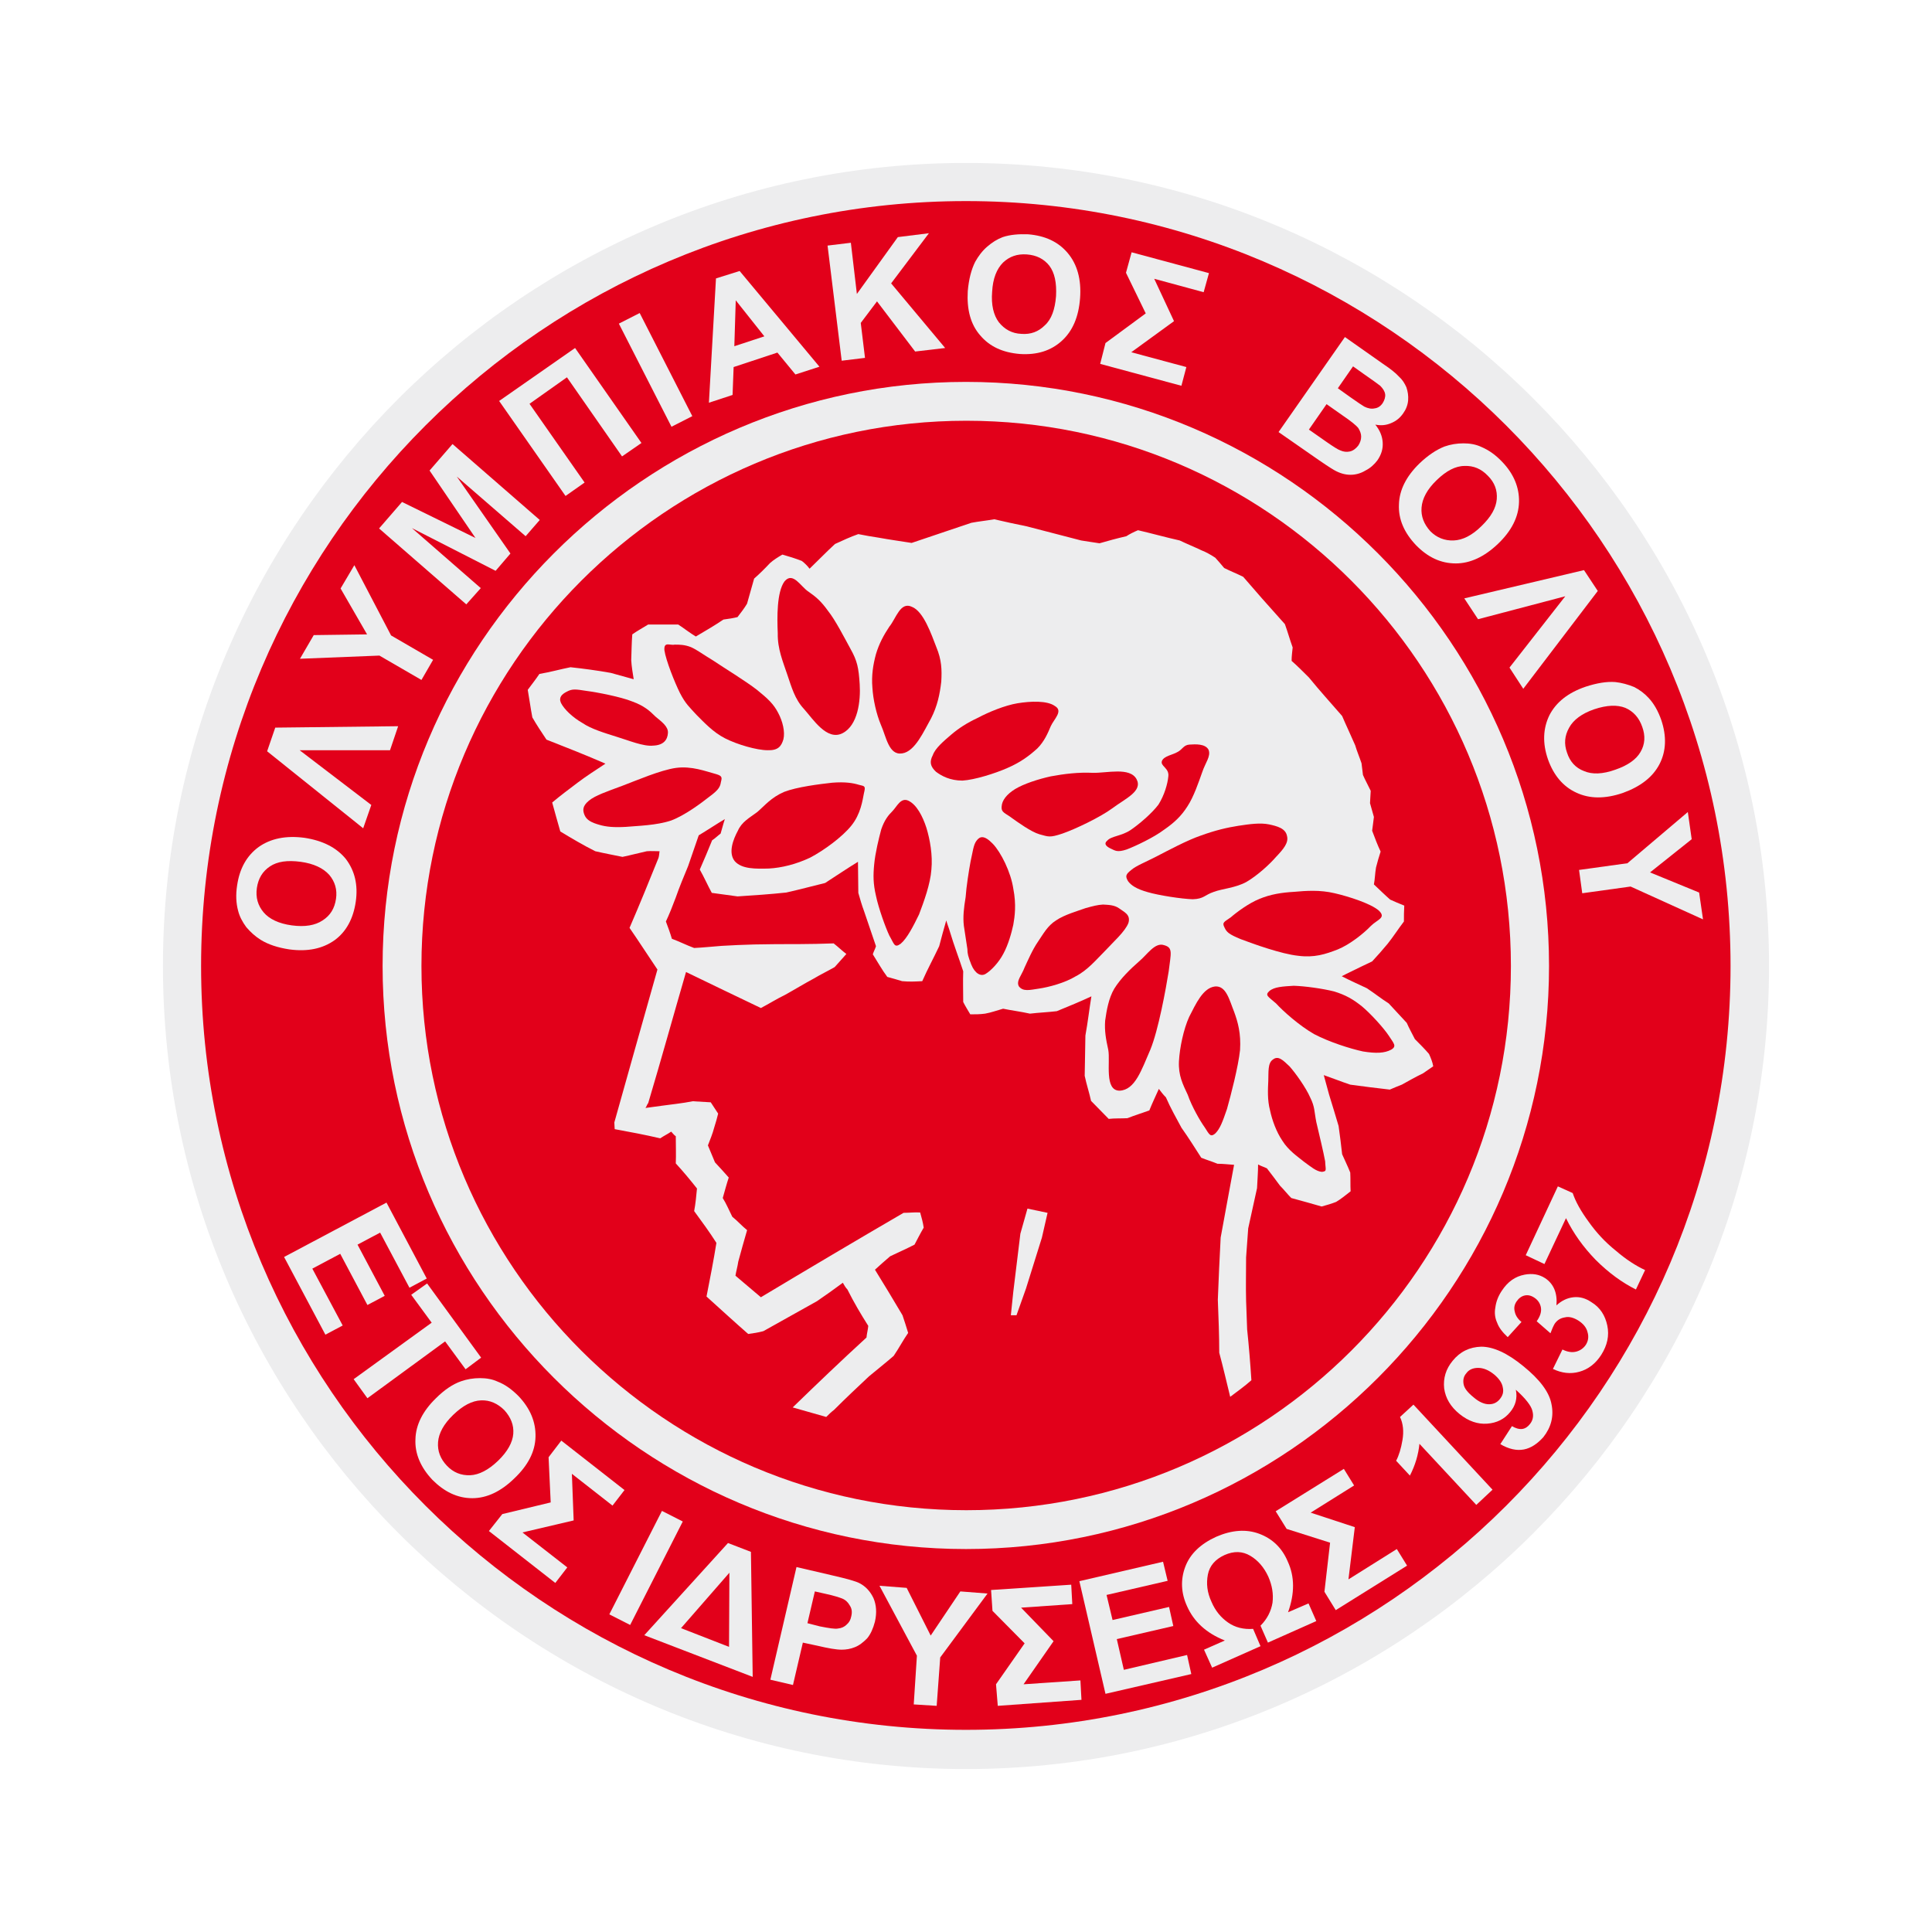 <?xml version="1.0" encoding="utf-8"?>
<!-- Generator: Adobe Illustrator 12.0.0, SVG Export Plug-In . SVG Version: 6.00 Build 51448)  -->
<!DOCTYPE svg PUBLIC "-//W3C//DTD SVG 1.1//EN" "http://www.w3.org/Graphics/SVG/1.1/DTD/svg11.dtd">
<svg  version="1.1" id="Calque_1" xmlns:x="http://ns.adobe.com/Extensibility/1.0/" xmlns:i="http://ns.adobe.com/AdobeIllustrator/10.0/" xmlns:graph="http://ns.adobe.com/Graphs/1.0/"
	 xmlns="http://www.w3.org/2000/svg" xmlns:xlink="http://www.w3.org/1999/xlink" xmlns:a="http://ns.adobe.com/AdobeSVGViewerExtensions/3.0/"
	 width="192.756" height="192.755" viewBox="0 0 192.756 192.755"
	 style="overflow:visible;enable-background:new 0 0 192.756 192.755;" xml:space="preserve">
<g>
	<polygon style="fill-rule:evenodd;clip-rule:evenodd;fill:#FFFFFF;" points="0,0 192.756,0 192.756,192.755 0,192.755 0,0 	"/>
	<path style="fill-rule:evenodd;clip-rule:evenodd;fill:#EDEDEE;" d="M96.377,16.257c44.078,0,80.12,35.938,80.12,80.121
		c0,44.111-36.042,80.12-80.12,80.12c-44.112,0-80.12-36.009-80.12-80.12C16.257,52.195,52.266,16.257,96.377,16.257L96.377,16.257z
		"/>
	<path style="fill-rule:evenodd;clip-rule:evenodd;fill:#E2001A;" d="M96.377,20.062c41.999,0,76.28,34.247,76.28,76.315
		c0,41.998-34.281,76.209-76.28,76.209c-42.033,0-76.314-34.211-76.314-76.209C20.063,54.31,54.344,20.062,96.377,20.062
		L96.377,20.062z"/>
	<path style="fill-rule:evenodd;clip-rule:evenodd;fill:#EDEDEE;" d="M96.377,38.102c32.062,0,58.17,26.213,58.17,58.276
		c0,31.992-26.108,58.17-58.17,58.17c-32.062,0-58.205-26.178-58.205-58.17C38.172,64.315,64.315,38.102,96.377,38.102
		L96.377,38.102z"/>
	<path style="fill-rule:evenodd;clip-rule:evenodd;fill:#E2001A;" d="M96.413,41.978c29.983,0,54.33,24.417,54.33,54.4
		c0,29.947-24.347,54.295-54.33,54.295c-29.949,0-54.365-24.348-54.365-54.295C42.048,66.395,66.464,41.978,96.413,41.978
		L96.413,41.978z"/>
	<path style="fill-rule:evenodd;clip-rule:evenodd;fill:#EDEDEE;" d="M57.621,78.092c0.881-0.669,1.833-1.269,2.784-1.903
		c-1.938-0.846-3.911-1.621-5.884-2.396c-0.494-0.74-0.987-1.48-1.41-2.22c-0.176-0.916-0.282-1.762-0.458-2.749
		c0.388-0.528,0.811-1.057,1.163-1.586c1.058-0.175,2.044-0.458,3.102-0.669c1.303,0.141,2.643,0.317,4.016,0.564
		c0.775,0.211,1.55,0.423,2.29,0.634c-0.105-0.669-0.211-1.269-0.246-1.903c0.035-0.846,0.035-1.691,0.105-2.572
		c0.494-0.352,1.022-0.634,1.586-0.986c1.021,0,2.008,0,2.994,0c0.6,0.388,1.164,0.846,1.762,1.198
		c0.952-0.564,1.868-1.092,2.749-1.691c0.528-0.07,0.987-0.141,1.409-0.247c0.353-0.458,0.705-0.916,0.951-1.339
		c0.248-0.846,0.458-1.656,0.706-2.501c0.563-0.493,1.092-1.022,1.585-1.55c0.353-0.317,0.811-0.599,1.233-0.846
		c0.634,0.176,1.304,0.387,1.938,0.634c0.282,0.211,0.564,0.493,0.775,0.775c0.845-0.81,1.656-1.656,2.537-2.466
		c0.775-0.353,1.515-0.704,2.325-0.986c0.67,0.141,1.34,0.247,2.008,0.352c1.163,0.212,2.22,0.353,3.312,0.529
		c1.973-0.67,3.981-1.339,5.955-2.008c0.74-0.141,1.479-0.211,2.29-0.352c1.057,0.246,2.185,0.493,3.242,0.705
		c1.797,0.458,3.629,0.951,5.426,1.409c0.599,0.105,1.197,0.176,1.832,0.282c0.846-0.248,1.762-0.494,2.677-0.705
		c0.317-0.211,0.741-0.422,1.163-0.599c1.374,0.317,2.749,0.705,4.157,1.021c0.741,0.353,1.445,0.635,2.185,0.987
		c0.458,0.176,0.952,0.458,1.374,0.74c0.316,0.352,0.563,0.634,0.882,1.021c0.634,0.317,1.268,0.564,1.901,0.881
		c0.634,0.74,1.233,1.409,1.867,2.149c0.741,0.845,1.551,1.726,2.291,2.572c0.282,0.775,0.493,1.55,0.775,2.326
		c-0.036,0.422-0.105,0.81-0.105,1.338c0.563,0.494,1.127,1.058,1.726,1.657c1.058,1.304,2.185,2.537,3.312,3.84
		c0.422,0.986,0.88,1.938,1.304,2.924c0.176,0.599,0.422,1.163,0.634,1.797c0.036,0.352,0.105,0.811,0.142,1.163
		c0.21,0.493,0.492,0.987,0.774,1.585c-0.036,0.388-0.036,0.846-0.07,1.233c0.142,0.458,0.246,0.916,0.388,1.374
		c-0.07,0.494-0.106,0.916-0.176,1.374c0.281,0.74,0.527,1.41,0.846,2.079c-0.178,0.528-0.318,1.056-0.458,1.585
		c-0.106,0.599-0.106,1.162-0.212,1.691c0.563,0.529,1.058,1.021,1.621,1.515c0.458,0.211,0.88,0.388,1.408,0.599
		c-0.034,0.564-0.034,1.057-0.034,1.586c-0.564,0.74-1.058,1.515-1.621,2.22c-0.528,0.634-1.022,1.198-1.55,1.762
		c-0.74,0.352-1.479,0.705-2.115,1.022c-0.352,0.176-0.668,0.317-0.916,0.458c0.812,0.423,1.691,0.811,2.503,1.197
		c0.704,0.459,1.408,1.023,2.184,1.516c0.6,0.67,1.197,1.27,1.796,1.938c0.247,0.564,0.529,1.059,0.812,1.621
		c0.492,0.493,0.985,0.986,1.409,1.48c0.176,0.387,0.352,0.811,0.422,1.232c-0.352,0.246-0.668,0.459-1.021,0.705
		c-0.738,0.352-1.409,0.74-2.113,1.127c-0.387,0.14-0.774,0.318-1.198,0.494c-1.304-0.141-2.606-0.318-3.946-0.494
		c-0.846-0.281-1.726-0.633-2.643-0.952c0.177,0.636,0.354,1.306,0.529,1.938c0.316,1.059,0.67,2.151,0.95,3.138
		c0.142,0.986,0.247,1.867,0.354,2.818c0.246,0.564,0.562,1.197,0.81,1.832c0.036,0.67,0,1.268,0.036,1.866
		c-0.458,0.353-0.916,0.741-1.445,1.058c-0.458,0.178-0.916,0.317-1.445,0.459c-0.986-0.281-1.972-0.564-3.029-0.846
		c-0.388-0.389-0.739-0.846-1.128-1.234c-0.423-0.562-0.881-1.197-1.303-1.725c-0.282-0.143-0.563-0.213-0.882-0.389
		c0,0.775-0.07,1.585-0.104,2.361c-0.283,1.338-0.6,2.678-0.882,4.016c-0.069,0.951-0.14,1.938-0.21,2.889
		c0,1.516-0.037,2.891,0,4.334c0.034,0.916,0.07,1.939,0.104,2.855c0.176,1.654,0.317,3.416,0.424,5.072
		c-0.67,0.6-1.374,1.094-2.115,1.656c-0.352-1.445-0.704-2.959-1.092-4.404c0-1.691-0.071-3.488-0.142-5.285
		c0.07-2.009,0.178-4.121,0.283-6.201c0.458-2.43,0.88-4.861,1.338-7.258c-0.563-0.035-1.092-0.105-1.655-0.105
		c-0.6-0.246-1.092-0.387-1.62-0.6c-0.635-0.986-1.27-2.008-1.975-2.995c-0.528-0.985-1.092-1.972-1.55-3.028
		c-0.281-0.284-0.493-0.564-0.705-0.847c-0.316,0.704-0.668,1.444-0.95,2.149c-0.775,0.281-1.479,0.494-2.186,0.775
		c-0.669,0.035-1.269,0-1.867,0.07c-0.598-0.6-1.163-1.197-1.761-1.797c-0.177-0.811-0.458-1.656-0.635-2.502
		c0.036-1.338,0.036-2.678,0.07-4.016c0.246-1.34,0.388-2.643,0.599-3.912c-1.126,0.529-2.254,0.986-3.453,1.48
		c-0.88,0.105-1.797,0.141-2.676,0.246c-0.953-0.211-1.833-0.316-2.68-0.492c-0.633,0.176-1.196,0.387-1.796,0.492
		c-0.493,0.07-0.987,0.07-1.479,0.07c-0.247-0.422-0.494-0.811-0.705-1.232c0-1.021-0.036-2.008,0-3.065
		c-0.423-1.304-0.916-2.572-1.304-3.876c-0.106-0.388-0.282-0.811-0.387-1.198c-0.247,0.881-0.494,1.727-0.706,2.572
		c-0.563,1.198-1.163,2.29-1.69,3.489c-0.67,0.035-1.304,0.07-2.009,0c-0.458-0.141-0.951-0.283-1.479-0.424
		c-0.528-0.704-0.952-1.479-1.445-2.255c0.07-0.246,0.247-0.563,0.317-0.81c-0.388-1.163-0.811-2.36-1.199-3.524
		c-0.21-0.563-0.387-1.163-0.563-1.796c0-0.987-0.035-2.044-0.035-3.101c-1.093,0.67-2.185,1.409-3.277,2.114
		c-1.304,0.317-2.607,0.67-3.875,0.952c-1.621,0.176-3.276,0.282-4.862,0.387c-0.88-0.105-1.691-0.246-2.571-0.352
		c-0.423-0.775-0.775-1.586-1.198-2.325c0.423-0.951,0.845-1.973,1.233-2.924c0.282-0.176,0.564-0.458,0.846-0.669
		c0.141-0.459,0.247-0.917,0.423-1.445c-0.881,0.528-1.727,1.092-2.607,1.621c-0.352,1.021-0.704,2.043-1.057,3.065
		c-0.422,1.022-0.88,2.114-1.233,3.136c-0.317,0.846-0.634,1.655-0.986,2.396c0.211,0.563,0.422,1.127,0.599,1.726
		c0.775,0.282,1.445,0.635,2.22,0.917c0.846-0.036,1.797-0.142,2.749-0.211c1.057-0.07,2.149-0.105,3.276-0.141
		c1.409-0.035,2.925-0.035,4.404-0.035c1.199,0,2.326-0.035,3.489-0.071c0.458,0.353,0.845,0.74,1.269,1.057
		c-0.423,0.458-0.741,0.846-1.163,1.304c-0.67,0.388-1.41,0.74-2.115,1.162c-0.986,0.529-1.902,1.094-2.854,1.621
		c-0.81,0.389-1.585,0.881-2.396,1.305c-2.501-1.199-5.003-2.396-7.469-3.594c-1.269,4.37-2.466,8.702-3.77,13.071
		c-0.142,0.176-0.176,0.389-0.283,0.494c0.529-0.07,1.022-0.141,1.55-0.211c1.022-0.143,2.115-0.248,3.171-0.459
		c0.599,0.035,1.233,0.07,1.797,0.105c0.247,0.354,0.494,0.775,0.74,1.127c-0.105,0.459-0.247,0.916-0.388,1.375
		c-0.175,0.67-0.422,1.232-0.633,1.797c0.246,0.564,0.458,1.127,0.704,1.691c0.458,0.494,0.881,0.95,1.375,1.516
		c-0.212,0.633-0.388,1.303-0.599,2.043c0.353,0.564,0.634,1.232,0.951,1.867c0.528,0.422,0.952,0.916,1.479,1.337
		c-0.317,1.06-0.598,2.116-0.881,3.138c-0.07,0.492-0.211,0.951-0.281,1.41c0.881,0.738,1.656,1.408,2.537,2.148
		c4.757-2.854,9.513-5.672,14.234-8.422c0.564,0,1.093-0.07,1.657-0.035c0.141,0.528,0.282,0.988,0.352,1.516
		c-0.316,0.528-0.634,1.164-0.916,1.691c-0.811,0.422-1.621,0.774-2.432,1.162c-0.493,0.424-1.057,0.916-1.514,1.34
		c0.916,1.479,1.832,2.994,2.748,4.545c0.176,0.529,0.388,1.161,0.564,1.762c-0.494,0.705-0.917,1.516-1.444,2.289
		c-0.811,0.705-1.657,1.375-2.466,2.045c-1.163,1.092-2.325,2.184-3.488,3.348c-0.282,0.211-0.494,0.422-0.775,0.703
		c-1.128-0.316-2.22-0.633-3.348-0.952c2.431-2.358,4.862-4.685,7.364-6.974c0.035-0.424,0.141-0.74,0.176-1.164
		c-0.74-1.162-1.445-2.362-2.079-3.629c-0.176-0.176-0.317-0.422-0.458-0.671c-0.81,0.601-1.691,1.235-2.572,1.833
		c-1.833,1.023-3.594,2.009-5.356,2.996c-0.528,0.141-0.986,0.211-1.514,0.281c-1.41-1.232-2.749-2.468-4.158-3.735
		c0.353-1.796,0.705-3.593,0.987-5.354c-0.669-1.057-1.445-2.116-2.22-3.172c0.141-0.738,0.212-1.514,0.282-2.254
		c-0.67-0.846-1.339-1.657-2.115-2.503c0.036-0.915,0-1.761,0-2.712c-0.176-0.105-0.281-0.281-0.458-0.457
		c-0.352,0.246-0.74,0.422-1.092,0.668c-1.515-0.352-2.995-0.633-4.545-0.916c0-0.211-0.035-0.422-0.035-0.67
		c1.41-5.038,2.854-10.146,4.299-15.255c-0.952-1.409-1.832-2.783-2.783-4.157c1.021-2.361,1.938-4.616,2.889-6.976
		c0.071-0.211,0.071-0.494,0.105-0.67c-0.422,0-0.81-0.035-1.268,0c-0.811,0.176-1.585,0.388-2.431,0.564
		c-0.847-0.176-1.797-0.352-2.714-0.564c-1.197-0.599-2.325-1.268-3.488-1.973c-0.281-0.986-0.563-1.973-0.81-2.889
		C55.93,79.36,56.74,78.761,57.621,78.092L57.621,78.092z"/>
	<path style="fill-rule:evenodd;clip-rule:evenodd;fill:#E2001A;" d="M56.564,69.001c-0.493,0.247-0.846,0.564-0.599,1.127
		c0.317,0.634,1.162,1.445,2.149,2.008c0.881,0.599,2.185,0.986,3.417,1.375c1.163,0.352,2.678,0.986,3.629,0.88
		c1.022-0.035,1.445-0.563,1.48-1.269c0.036-0.634-0.599-1.092-1.233-1.62c-0.599-0.599-1.163-1.093-2.326-1.515
		c-1.127-0.458-3.488-0.917-4.58-1.057C57.41,68.755,57.093,68.72,56.564,69.001L56.564,69.001z"/>
	<path style="fill-rule:evenodd;clip-rule:evenodd;fill:#E2001A;" d="M67.31,64.315c-0.458,0.106-1.092-0.353-1.021,0.564
		c0.141,0.986,1.021,3.206,1.55,4.263c0.563,1.092,0.951,1.409,1.656,2.184c0.775,0.775,1.656,1.727,2.819,2.325
		c1.233,0.635,3.206,1.198,4.263,1.198c1.057,0.035,1.375-0.387,1.585-1.092c0.177-0.74-0.071-1.796-0.528-2.642
		c-0.458-0.881-1.022-1.41-2.114-2.291c-1.127-0.88-3.276-2.184-4.369-2.924c-1.057-0.634-1.586-1.057-2.22-1.338
		C68.297,64.315,67.803,64.315,67.31,64.315L67.31,64.315z"/>
	<path style="fill-rule:evenodd;clip-rule:evenodd;fill:#E2001A;" d="M80.664,59.031c-0.775-0.494-1.55-2.044-2.396-1.022
		c-0.775,1.057-0.741,3.629-0.67,5.179c-0.035,1.55,0.529,2.854,0.951,4.122c0.423,1.233,0.74,2.432,1.657,3.417
		c0.916,1.022,2.29,3.207,3.84,2.432c1.55-0.775,1.832-3.242,1.726-4.897c-0.105-1.656-0.246-2.326-0.917-3.523
		c-0.599-1.092-1.515-2.889-2.254-3.805C81.897,59.947,81.369,59.524,80.664,59.031L80.664,59.031z"/>
	<path style="fill-rule:evenodd;clip-rule:evenodd;fill:#E2001A;" d="M93.418,64.562c-0.494-1.269-1.269-3.559-2.432-4.017
		c-1.163-0.563-1.585,1.163-2.255,1.973c-0.563,0.846-1.022,1.691-1.338,2.748c-0.283,1.057-0.458,2.114-0.353,3.347
		c0.07,1.163,0.388,2.607,0.846,3.7c0.528,1.163,0.775,3.065,2.114,2.854c1.303-0.176,2.185-2.255,2.889-3.488
		c0.634-1.233,0.88-2.431,1.021-3.664C93.982,66.817,93.947,65.831,93.418,64.562L93.418,64.562z"/>
	<path style="fill-rule:evenodd;clip-rule:evenodd;fill:#E2001A;" d="M104.834,72.454c0.317-0.704,1.268-1.515,0.422-2.008
		c-0.775-0.564-2.43-0.494-3.733-0.282c-1.27,0.211-2.891,0.881-3.946,1.445c-1.128,0.528-1.938,1.057-2.679,1.691
		c-0.739,0.634-1.585,1.339-1.832,2.043c-0.352,0.669-0.247,1.128,0.317,1.656c0.564,0.423,1.41,0.881,2.643,0.881
		c1.197-0.071,3.242-0.705,4.509-1.269c1.304-0.564,2.184-1.233,2.959-1.938C104.199,73.969,104.552,73.124,104.834,72.454
		L104.834,72.454z"/>
	<path style="fill-rule:evenodd;clip-rule:evenodd;fill:#E2001A;" d="M111,80.628c1.269-0.952,3.03-1.691,2.395-2.889
		c-0.668-1.233-2.959-0.599-4.368-0.634c-1.445-0.071-2.854,0.105-4.192,0.352c-1.27,0.282-2.678,0.74-3.559,1.269
		c-0.846,0.528-1.304,1.126-1.34,1.727c-0.07,0.634,0.388,0.669,1.022,1.162c0.599,0.424,1.902,1.375,2.748,1.622
		c0.916,0.247,1.021,0.353,2.289-0.07C107.229,82.743,109.766,81.545,111,80.628L111,80.628z"/>
	<path style="fill-rule:evenodd;clip-rule:evenodd;fill:#E2001A;" d="M116.565,77.458c0.107-0.846-0.846-1.022-0.634-1.55
		c0.212-0.493,1.092-0.599,1.55-0.881c0.494-0.247,0.6-0.705,1.199-0.74c0.562-0.035,1.585-0.106,1.902,0.528
		c0.247,0.634-0.317,1.269-0.635,2.22c-0.352,0.986-0.846,2.467-1.479,3.418c-0.6,0.951-1.304,1.62-2.325,2.325
		c-1.021,0.775-2.889,1.656-3.734,1.973c-0.951,0.317-1.162,0.105-1.552-0.07c-0.386-0.176-0.81-0.458-0.386-0.81
		c0.386-0.458,1.443-0.458,2.325-1.057c0.88-0.599,2.113-1.656,2.783-2.537C116.178,79.325,116.495,78.198,116.565,77.458
		L116.565,77.458z"/>
	<path style="fill-rule:evenodd;clip-rule:evenodd;fill:#E2001A;" d="M127.312,85.491c0.74-0.775,1.27-1.41,1.094-2.079
		c-0.142-0.775-0.987-0.986-1.798-1.163c-0.881-0.176-1.902-0.035-3.064,0.142c-1.129,0.176-2.325,0.458-3.771,0.986
		c-1.338,0.458-3.241,1.479-4.404,2.079c-1.162,0.599-2.008,0.916-2.501,1.339c-0.528,0.423-0.635,0.599-0.318,1.127
		c0.318,0.423,0.846,0.775,1.974,1.092c1.092,0.317,3.347,0.669,4.475,0.704c1.128-0.035,1.163-0.422,2.113-0.739
		c0.846-0.317,2.149-0.388,3.242-0.987C125.444,87.358,126.678,86.23,127.312,85.491L127.312,85.491z"/>
	<path style="fill-rule:evenodd;clip-rule:evenodd;fill:#E2001A;" d="M136.755,92.396c0.669-0.669,1.585-0.811,0.81-1.55
		c-0.81-0.705-3.029-1.41-4.404-1.727c-1.479-0.352-2.854-0.247-4.051-0.141c-1.233,0.07-2.361,0.247-3.453,0.705
		c-1.058,0.422-2.291,1.339-2.854,1.832c-0.634,0.458-0.916,0.494-0.634,1.022c0.212,0.458,0.423,0.669,1.621,1.162
		c1.305,0.494,4.051,1.48,5.708,1.656c1.621,0.212,2.713-0.142,3.98-0.634C134.677,94.229,136.051,93.136,136.755,92.396
		L136.755,92.396z"/>
	<path style="fill-rule:evenodd;clip-rule:evenodd;fill:#E2001A;" d="M135.98,104.903c1.304,0.213,2.149,0.178,2.817-0.176
		c0.6-0.352,0.247-0.633-0.246-1.408c-0.494-0.74-1.726-2.115-2.642-2.891c-0.917-0.738-1.657-1.162-2.82-1.515
		c-1.126-0.282-2.889-0.529-4.017-0.563c-1.092,0.07-1.938,0.105-2.43,0.529c-0.459,0.422-0.142,0.527,0.668,1.232
		c0.706,0.775,2.327,2.221,3.807,3.066C132.598,103.954,134.677,104.622,135.98,104.903L135.98,104.903z"/>
	<path style="fill-rule:evenodd;clip-rule:evenodd;fill:#E2001A;" d="M59.771,82.285c-0.74-0.212-1.234-0.458-1.445-0.952
		c-0.212-0.494-0.212-0.916,0.422-1.444c0.634-0.528,1.797-0.916,3.312-1.479c1.409-0.529,3.841-1.586,5.391-1.797
		c1.551-0.211,2.995,0.353,3.805,0.564c0.775,0.211,0.812,0.317,0.67,0.845c-0.07,0.458-0.212,0.775-1.128,1.445
		c-0.81,0.634-2.431,1.867-3.84,2.396c-1.48,0.493-3.347,0.528-4.51,0.634C61.25,82.566,60.475,82.496,59.771,82.285L59.771,82.285z
		"/>
	<path style="fill-rule:evenodd;clip-rule:evenodd;fill:#E2001A;" d="M73.617,82.883c-0.458,0.846-0.986,2.185-0.317,3.03
		c0.705,0.811,2.114,0.775,3.417,0.74c1.268-0.071,2.713-0.423,4.122-1.092c1.409-0.74,3.207-2.079,4.087-3.171
		c0.951-1.163,1.128-2.538,1.268-3.241c0.177-0.74,0.106-0.705-0.493-0.846c-0.563-0.176-1.375-0.317-2.678-0.211
		c-1.268,0.141-3.522,0.422-4.792,0.916c-1.304,0.564-1.938,1.374-2.677,2.008C74.745,81.614,74.005,82.003,73.617,82.883
		L73.617,82.883z"/>
	<path style="fill-rule:evenodd;clip-rule:evenodd;fill:#E2001A;" d="M92.432,82.602c-0.388-1.198-0.987-2.325-1.796-2.713
		c-0.741-0.352-1.128,0.528-1.55,0.987c-0.494,0.493-0.846,0.951-1.163,1.867c-0.247,0.916-0.599,2.36-0.705,3.488
		c-0.106,1.092-0.106,1.938,0.176,3.136c0.246,1.198,0.951,3.171,1.338,3.981c0.494,0.846,0.494,1.269,1.128,0.811
		c0.634-0.528,1.268-1.762,1.832-2.924c0.494-1.304,1.127-3.03,1.233-4.475C93.066,85.314,92.784,83.764,92.432,82.602
		L92.432,82.602z"/>
	<path style="fill-rule:evenodd;clip-rule:evenodd;fill:#E2001A;" d="M96.906,96.237c0.353,0.881,0.951,1.233,1.444,0.917
		c0.529-0.317,1.303-1.128,1.761-2.009c0.494-0.916,0.812-2.079,0.987-2.889c0.141-0.81,0.316-1.973,0-3.594
		c-0.247-1.656-1.233-3.629-2.043-4.475c-0.882-0.915-1.304-0.74-1.621-0.316c-0.317,0.388-0.388,1.163-0.6,2.079
		c-0.175,0.952-0.422,2.501-0.493,3.559c-0.177,1.057-0.282,1.973-0.177,2.854l0.353,2.325
		C96.519,95.145,96.589,95.426,96.906,96.237L96.906,96.237z"/>
	<path style="fill-rule:evenodd;clip-rule:evenodd;fill:#E2001A;" d="M110.224,94.897c0.846-0.916,2.045-1.973,2.361-2.818
		c0.246-0.846-0.458-1.093-0.917-1.445c-0.492-0.352-1.057-0.352-1.62-0.387c-0.563,0.035-0.95,0.141-1.726,0.352
		c-0.775,0.281-2.149,0.669-2.961,1.233c-0.846,0.529-1.268,1.339-1.797,2.114c-0.562,0.81-1.021,1.902-1.338,2.572
		c-0.283,0.774-0.882,1.375-0.563,1.902c0.422,0.529,1.056,0.354,2.007,0.211c0.952-0.141,2.573-0.562,3.665-1.232
		C108.497,96.801,109.344,95.779,110.224,94.897L110.224,94.897z"/>
	<path style="fill-rule:evenodd;clip-rule:evenodd;fill:#E2001A;" d="M116.602,96.907c0.212-1.797,0.458-2.361-0.458-2.607
		c-0.917-0.317-1.692,0.951-2.501,1.621c-0.846,0.74-1.833,1.69-2.467,2.712c-0.564,0.951-0.774,2.186-0.916,3.207
		c-0.07,1.021,0.07,1.796,0.316,2.924c0.212,1.199-0.423,4.053,1.129,4.053c1.55-0.07,2.184-2.078,3.063-4.088
		C115.58,102.755,116.319,98.667,116.602,96.907L116.602,96.907z"/>
	<path style="fill-rule:evenodd;clip-rule:evenodd;fill:#E2001A;" d="M123.119,100.923c-0.458-1.127-0.775-2.607-1.901-2.502
		c-1.199,0.141-1.903,1.727-2.573,3.03c-0.563,1.233-0.951,3.101-1.021,4.438c-0.07,1.411,0.387,2.292,0.882,3.349
		c0.388,1.129,1.231,2.607,1.691,3.242c0.456,0.705,0.563,1.021,1.056,0.6c0.458-0.459,0.704-1.094,1.162-2.432
		c0.388-1.375,1.129-4.229,1.305-5.885C123.824,103.108,123.507,101.979,123.119,100.923L123.119,100.923z"/>
	<path style="fill-rule:evenodd;clip-rule:evenodd;fill:#E2001A;" d="M128.651,106.384c-0.67-0.636-1.128-1.092-1.657-0.67
		c-0.528,0.354-0.422,1.27-0.456,2.115c-0.036,0.846-0.107,1.901,0.176,2.959c0.21,0.986,0.634,2.15,1.233,3.029
		c0.598,0.953,1.479,1.551,2.184,2.115c0.634,0.456,1.197,0.951,1.762,0.985c0.529-0.069,0.353-0.175,0.317-1.056
		c-0.142-0.811-0.634-2.854-0.882-3.912c-0.21-1.057-0.14-1.514-0.598-2.43C130.307,108.534,129.251,107.054,128.651,106.384
		L128.651,106.384z"/>
	<polygon style="fill-rule:evenodd;clip-rule:evenodd;fill:#EDEDEE;" points="101.803,123.085 102.509,120.583 104.516,121.005 
		103.952,123.472 102.367,128.546 101.415,131.224 100.852,131.224 101.099,128.862 101.803,123.085 	"/>
	<path style="fill-rule:evenodd;clip-rule:evenodd;fill:#EDEDEE;" d="M28.871,94.722c-1.163-0.176-2.115-0.493-2.854-0.951
		c-0.564-0.353-1.022-0.775-1.445-1.269c-0.387-0.528-0.669-1.057-0.811-1.621c-0.211-0.775-0.247-1.621-0.105-2.536
		c0.247-1.691,0.951-2.959,2.149-3.84c1.198-0.846,2.713-1.163,4.58-0.916c1.833,0.282,3.207,0.986,4.122,2.113
		c0.881,1.164,1.233,2.573,0.987,4.264c-0.247,1.691-0.951,2.995-2.114,3.84C32.183,94.651,30.703,94.968,28.871,94.722
		L28.871,94.722z M29.118,92.326c1.304,0.176,2.325,0,3.065-0.494c0.775-0.493,1.198-1.198,1.339-2.149
		c0.141-0.916-0.106-1.727-0.67-2.396c-0.599-0.669-1.55-1.127-2.854-1.304c-1.338-0.176-2.325-0.035-3.065,0.458
		c-0.739,0.493-1.163,1.198-1.304,2.149c-0.14,0.951,0.106,1.761,0.669,2.431C26.863,91.692,27.814,92.15,29.118,92.326
		L29.118,92.326z"/>
	<polygon style="fill-rule:evenodd;clip-rule:evenodd;fill:#EDEDEE;" points="27.461,72.595 39.723,72.454 38.912,74.85 
		29.893,74.85 37.045,80.312 36.235,82.637 26.651,74.956 27.461,72.595 	"/>
	<polygon style="fill-rule:evenodd;clip-rule:evenodd;fill:#EDEDEE;" points="42.048,67.839 37.855,65.408 29.928,65.725 
		31.302,63.364 36.622,63.293 33.98,58.713 35.354,56.388 39.018,63.399 43.21,65.831 42.048,67.839 	"/>
	<polygon style="fill-rule:evenodd;clip-rule:evenodd;fill:#EDEDEE;" points="46.522,60.299 37.82,52.724 40.11,50.081 
		47.439,53.675 42.858,46.946 45.148,44.303 53.851,51.878 52.442,53.499 45.571,47.544 50.927,55.225 49.447,56.952 41.097,52.688 
		47.967,58.678 46.522,60.299 	"/>
	<polygon style="fill-rule:evenodd;clip-rule:evenodd;fill:#EDEDEE;" points="56.423,49.482 49.799,40.005 57.375,34.72 
		63.998,44.197 62.061,45.536 56.564,37.644 52.83,40.287 58.326,48.144 56.423,49.482 	"/>
	<polygon style="fill-rule:evenodd;clip-rule:evenodd;fill:#EDEDEE;" points="66.994,42.577 61.744,32.289 63.822,31.232 
		69.072,41.52 66.994,42.577 	"/>
	<path style="fill-rule:evenodd;clip-rule:evenodd;fill:#EDEDEE;" d="M81.756,36.587l-2.396,0.775l-1.797-2.185l-4.369,1.444
		l-0.105,2.784l-2.361,0.775l0.705-12.402l2.361-0.74L81.756,36.587L81.756,36.587z M76.26,33.557l-2.854-3.594l-0.142,4.58
		L76.26,33.557L76.26,33.557z"/>
	<polygon style="fill-rule:evenodd;clip-rule:evenodd;fill:#EDEDEE;" points="83.976,35.988 82.566,24.502 84.891,24.22 
		85.491,29.329 89.578,23.656 92.678,23.269 88.908,28.272 94.299,34.72 91.304,35.072 87.499,30.068 85.878,32.218 86.301,35.706 
		83.976,35.988 	"/>
	<path style="fill-rule:evenodd;clip-rule:evenodd;fill:#EDEDEE;" d="M96.554,29.047c0.106-1.198,0.353-2.149,0.74-2.924
		c0.317-0.564,0.705-1.092,1.199-1.515c0.493-0.423,0.985-0.74,1.55-0.952c0.739-0.246,1.585-0.316,2.536-0.281
		c1.691,0.141,2.995,0.74,3.947,1.868c0.951,1.127,1.373,2.642,1.233,4.51c-0.142,1.867-0.74,3.276-1.833,4.263
		c-1.092,0.986-2.466,1.409-4.157,1.303c-1.727-0.141-3.03-0.74-3.981-1.867C96.835,32.359,96.448,30.879,96.554,29.047
		L96.554,29.047z M98.985,29.118c-0.105,1.303,0.141,2.325,0.668,3.03c0.565,0.705,1.305,1.127,2.256,1.163
		c0.917,0.071,1.691-0.211,2.326-0.846c0.668-0.599,1.021-1.585,1.126-2.924c0.07-1.339-0.14-2.326-0.668-3.03
		c-0.529-0.669-1.27-1.057-2.255-1.127c-0.952-0.07-1.728,0.211-2.362,0.81C99.443,26.827,99.056,27.779,98.985,29.118
		L98.985,29.118z"/>
	<polygon style="fill-rule:evenodd;clip-rule:evenodd;fill:#EDEDEE;" points="112.901,25.171 120.618,27.25 120.089,29.153 
		115.156,27.814 117.131,32.042 112.867,35.143 118.363,36.622 117.869,38.489 109.766,36.305 110.294,34.226 114.311,31.267 
		112.339,27.214 112.901,25.171 	"/>
	<path style="fill-rule:evenodd;clip-rule:evenodd;fill:#EDEDEE;" d="M134.183,33.627l3.806,2.678
		c0.739,0.493,1.268,0.916,1.585,1.269c0.354,0.317,0.563,0.669,0.74,1.057c0.142,0.422,0.212,0.845,0.176,1.304
		c-0.034,0.458-0.212,0.916-0.492,1.303c-0.317,0.458-0.705,0.775-1.233,0.987c-0.494,0.21-0.987,0.247-1.55,0.141
		c0.458,0.563,0.704,1.163,0.738,1.797c0.036,0.634-0.141,1.198-0.528,1.762c-0.317,0.423-0.705,0.775-1.197,1.022
		c-0.458,0.282-0.987,0.423-1.479,0.423c-0.528,0-1.058-0.141-1.621-0.458c-0.316-0.176-1.128-0.705-2.325-1.55l-3.241-2.255
		L134.183,33.627L134.183,33.627z M134.993,36.552l-1.516,2.185l1.233,0.881c0.74,0.528,1.233,0.845,1.409,0.951
		c0.353,0.176,0.706,0.247,1.022,0.176c0.317-0.035,0.6-0.211,0.81-0.528c0.178-0.282,0.283-0.599,0.247-0.881
		c-0.035-0.282-0.211-0.563-0.493-0.846c-0.176-0.141-0.704-0.528-1.621-1.163L134.993,36.552L134.993,36.552z M132.351,40.322
		l-1.762,2.537l1.762,1.233c0.705,0.493,1.163,0.775,1.375,0.845c0.316,0.142,0.634,0.177,0.951,0.106
		c0.316-0.07,0.599-0.282,0.846-0.6c0.175-0.281,0.28-0.563,0.28-0.88c0-0.283-0.105-0.564-0.28-0.846
		c-0.213-0.282-0.741-0.704-1.621-1.303L132.351,40.322L132.351,40.322z"/>
	<path style="fill-rule:evenodd;clip-rule:evenodd;fill:#EDEDEE;" d="M141.617,46.241c0.846-0.81,1.69-1.374,2.501-1.691
		c0.6-0.211,1.233-0.317,1.903-0.317c0.635,0,1.233,0.106,1.761,0.353c0.74,0.317,1.41,0.775,2.079,1.48
		c1.162,1.198,1.728,2.572,1.691,4.016c-0.034,1.479-0.739,2.889-2.113,4.193c-1.339,1.269-2.749,1.938-4.194,1.938
		c-1.479,0-2.782-0.599-3.98-1.832c-1.163-1.233-1.762-2.572-1.691-4.052C139.609,48.883,140.313,47.509,141.617,46.241
		L141.617,46.241z M143.344,47.897c-0.951,0.916-1.445,1.832-1.516,2.748c-0.069,0.881,0.246,1.657,0.882,2.361
		c0.634,0.633,1.408,0.95,2.325,0.916c0.881-0.035,1.832-0.493,2.783-1.444c0.95-0.917,1.443-1.797,1.515-2.678
		c0.07-0.881-0.211-1.656-0.881-2.325c-0.67-0.706-1.445-1.022-2.325-0.987C145.21,46.487,144.294,46.981,143.344,47.897
		L143.344,47.897z"/>
	<polygon style="fill-rule:evenodd;clip-rule:evenodd;fill:#EDEDEE;" points="159.41,58.96 151.977,68.72 150.602,66.606 
		156.168,59.489 147.465,61.779 146.093,59.7 158.035,56.881 159.41,58.96 	"/>
	<path style="fill-rule:evenodd;clip-rule:evenodd;fill:#EDEDEE;" d="M158.213,68.508c1.092-0.353,2.078-0.528,2.959-0.458
		c0.634,0.07,1.268,0.247,1.867,0.493c0.563,0.282,1.058,0.669,1.445,1.092c0.527,0.564,0.95,1.304,1.268,2.22
		c0.528,1.585,0.492,3.065-0.176,4.369c-0.67,1.304-1.903,2.255-3.665,2.889c-1.761,0.599-3.311,0.599-4.651-0.035
		c-1.304-0.599-2.254-1.727-2.817-3.312c-0.564-1.621-0.494-3.101,0.141-4.405C155.252,70.059,156.449,69.107,158.213,68.508
		L158.213,68.508z M159.057,70.763c-1.233,0.422-2.078,1.057-2.501,1.832c-0.458,0.811-0.528,1.621-0.212,2.502
		c0.283,0.88,0.846,1.515,1.691,1.832c0.812,0.352,1.867,0.317,3.137-0.141c1.233-0.423,2.079-1.021,2.501-1.762
		c0.458-0.775,0.494-1.621,0.176-2.501c-0.316-0.916-0.88-1.55-1.691-1.903C161.348,70.305,160.326,70.34,159.057,70.763
		L159.057,70.763z"/>
	<polygon style="fill-rule:evenodd;clip-rule:evenodd;fill:#EDEDEE;" points="157.543,86.794 162.369,86.125 168.395,81.016 
		168.781,83.729 164.625,87.041 169.522,89.049 169.91,91.727 162.686,88.45 157.86,89.12 157.543,86.794 	"/>
	<polygon style="fill-rule:evenodd;clip-rule:evenodd;fill:#EDEDEE;" points="28.343,125.409 38.56,119.983 42.577,127.56 
		40.851,128.476 37.926,122.979 35.67,124.177 38.384,129.286 36.657,130.201 33.944,125.093 31.161,126.572 34.191,132.245 
		32.464,133.161 28.343,125.409 	"/>
	<polygon style="fill-rule:evenodd;clip-rule:evenodd;fill:#EDEDEE;" points="35.284,137.601 43.069,131.964 41.027,129.181 
		42.612,128.052 48.002,135.451 46.452,136.614 44.409,133.831 36.657,139.503 35.284,137.601 	"/>
	<path style="fill-rule:evenodd;clip-rule:evenodd;fill:#EDEDEE;" d="M43.493,139.503c0.846-0.846,1.691-1.408,2.501-1.691
		c0.599-0.211,1.233-0.316,1.903-0.316c0.634,0,1.233,0.105,1.762,0.352c0.739,0.283,1.41,0.775,2.078,1.445
		c1.164,1.232,1.727,2.572,1.691,4.051c-0.035,1.479-0.739,2.854-2.114,4.158c-1.338,1.305-2.749,1.973-4.192,1.973
		c-1.48,0-2.784-0.633-3.982-1.832c-1.163-1.232-1.762-2.607-1.691-4.051C41.484,142.146,42.189,140.772,43.493,139.503
		L43.493,139.503z M45.219,141.159c-0.951,0.916-1.444,1.832-1.514,2.713c-0.071,0.916,0.247,1.691,0.88,2.361
		c0.634,0.668,1.409,0.986,2.325,0.951c0.881-0.035,1.833-0.529,2.783-1.445c0.952-0.917,1.445-1.832,1.516-2.678
		c0.071-0.881-0.247-1.656-0.881-2.36c-0.669-0.669-1.445-1.022-2.325-0.987C47.086,139.748,46.17,140.243,45.219,141.159
		L45.219,141.159z"/>
	<polygon style="fill-rule:evenodd;clip-rule:evenodd;fill:#EDEDEE;" points="56.001,143.73 62.307,148.663 61.11,150.214 
		57.057,147.043 57.234,151.694 52.125,152.892 56.599,156.38 55.402,157.931 48.778,152.751 50.116,151.06 54.943,149.897 
		54.732,145.388 56.001,143.73 	"/>
	<polygon style="fill-rule:evenodd;clip-rule:evenodd;fill:#EDEDEE;" points="60.792,161.065 66.042,150.743 68.121,151.8 
		62.871,162.123 60.792,161.065 	"/>
	<path style="fill-rule:evenodd;clip-rule:evenodd;fill:#EDEDEE;" d="M75.097,167.302l-10.817-4.156l8.351-9.198l2.29,0.882
		L75.097,167.302L75.097,167.302z M72.736,164.308l0.036-7.398l-4.827,5.531L72.736,164.308L72.736,164.308z"/>
	<path style="fill-rule:evenodd;clip-rule:evenodd;fill:#EDEDEE;" d="M76.859,167.585l2.607-11.24l3.629,0.846
		c1.374,0.316,2.291,0.564,2.678,0.775c0.599,0.316,1.057,0.811,1.374,1.479c0.282,0.67,0.352,1.444,0.142,2.361
		c-0.177,0.67-0.423,1.233-0.776,1.656c-0.387,0.387-0.775,0.705-1.233,0.881c-0.423,0.176-0.88,0.246-1.303,0.246
		c-0.564,0-1.339-0.142-2.396-0.388l-1.48-0.317l-0.986,4.229L76.859,167.585L76.859,167.585z M81.298,158.776l-0.74,3.17
		l1.233,0.317c0.916,0.177,1.515,0.282,1.832,0.212c0.353-0.035,0.634-0.176,0.846-0.387c0.247-0.213,0.387-0.459,0.458-0.812
		c0.105-0.422,0.071-0.773-0.141-1.092c-0.175-0.316-0.422-0.562-0.775-0.704c-0.281-0.107-0.81-0.283-1.621-0.458L81.298,158.776
		L81.298,158.776z"/>
	<polygon style="fill-rule:evenodd;clip-rule:evenodd;fill:#EDEDEE;" points="91.164,170.05 91.48,165.188 87.746,158.212 
		90.459,158.423 92.855,163.181 95.814,158.776 98.526,158.987 93.806,165.364 93.453,170.192 91.164,170.05 	"/>
	<polygon style="fill-rule:evenodd;clip-rule:evenodd;fill:#EDEDEE;" points="98.88,158.635 106.877,158.105 106.982,160.043 
		101.873,160.397 105.115,163.743 102.12,168.042 107.793,167.655 107.898,169.593 99.548,170.192 99.372,168.042 102.227,163.956 
		99.02,160.714 98.88,158.635 	"/>
	<polygon style="fill-rule:evenodd;clip-rule:evenodd;fill:#EDEDEE;" points="110.294,168.993 107.688,157.755 116.038,155.815 
		116.495,157.72 110.401,159.128 111,161.63 116.637,160.325 117.06,162.229 111.423,163.532 112.127,166.599 118.435,165.118 
		118.856,167.021 110.294,168.993 	"/>
	<path style="fill-rule:evenodd;clip-rule:evenodd;fill:#EDEDEE;" d="M120.935,166.385l-0.81-1.796l2.078-0.916
		c-1.867-0.74-3.101-1.902-3.769-3.418c-0.6-1.304-0.671-2.641-0.178-3.945c0.494-1.303,1.55-2.291,3.101-2.994
		c1.55-0.67,2.995-0.776,4.299-0.283c1.304,0.494,2.255,1.41,2.819,2.75c0.704,1.514,0.704,3.205,0.034,5.072l2.043-0.881
		l0.775,1.762l-4.826,2.148l-0.74-1.689c0.669-0.67,1.057-1.446,1.198-2.291c0.105-0.881-0.036-1.727-0.422-2.607
		c-0.424-0.916-1.023-1.621-1.798-2.078c-0.775-0.459-1.621-0.494-2.572-0.07c-0.916,0.422-1.479,1.057-1.656,1.938
		c-0.176,0.916-0.069,1.797,0.353,2.713c0.388,0.916,0.951,1.586,1.657,2.078c0.704,0.494,1.55,0.705,2.501,0.634l0.739,1.728
		L120.935,166.385L120.935,166.385z"/>
	<polygon style="fill-rule:evenodd;clip-rule:evenodd;fill:#EDEDEE;" points="127.276,150.778 134.076,146.55 135.099,148.206 
		130.765,150.918 135.169,152.364 134.535,157.576 139.361,154.548 140.384,156.204 133.268,160.644 132.139,158.812 
		132.703,153.913 128.369,152.539 127.276,150.778 	"/>
	<path style="fill-rule:evenodd;clip-rule:evenodd;fill:#EDEDEE;" d="M148.91,148.628l-1.621,1.516l-5.672-6.096
		c-0.106,1.091-0.423,2.149-0.951,3.172l-1.374-1.48c0.281-0.527,0.493-1.232,0.635-2.078c0.141-0.846,0.07-1.622-0.247-2.291
		l1.339-1.232L148.91,148.628L148.91,148.628z"/>
	<path style="fill-rule:evenodd;clip-rule:evenodd;fill:#EDEDEE;" d="M149.686,144.083l1.162-1.797
		c0.354,0.212,0.705,0.318,1.021,0.283c0.282-0.035,0.565-0.214,0.775-0.494c0.282-0.352,0.388-0.775,0.246-1.303
		c-0.105-0.494-0.668-1.234-1.655-2.115c0.176,0.846-0.034,1.586-0.562,2.221c-0.565,0.703-1.34,1.092-2.291,1.161
		c-0.951,0.071-1.868-0.246-2.748-0.95c-0.916-0.74-1.41-1.586-1.55-2.572c-0.107-1.021,0.176-1.938,0.846-2.748
		c0.738-0.916,1.69-1.375,2.853-1.41c1.198,0,2.607,0.635,4.194,1.939c1.654,1.337,2.606,2.607,2.817,3.805
		c0.247,1.197-0.034,2.291-0.81,3.277c-0.6,0.668-1.233,1.092-1.938,1.232C151.306,144.753,150.531,144.576,149.686,144.083
		L149.686,144.083z M149.086,137.144c-0.563-0.459-1.092-0.67-1.621-0.67c-0.492,0-0.916,0.176-1.162,0.527
		c-0.281,0.318-0.352,0.67-0.281,1.094c0.071,0.422,0.422,0.846,0.985,1.303c0.565,0.494,1.094,0.705,1.551,0.705
		c0.458,0,0.811-0.176,1.093-0.53c0.281-0.351,0.388-0.702,0.281-1.161C149.861,137.987,149.58,137.565,149.086,137.144
		L149.086,137.144z"/>
	<path style="fill-rule:evenodd;clip-rule:evenodd;fill:#EDEDEE;" d="M154.935,136.579l0.951-1.938
		c0.494,0.246,0.952,0.316,1.374,0.211c0.388-0.105,0.705-0.316,0.953-0.67c0.246-0.387,0.315-0.811,0.176-1.269
		c-0.106-0.458-0.424-0.845-0.916-1.161c-0.459-0.283-0.917-0.424-1.339-0.318c-0.458,0.07-0.776,0.283-1.022,0.635
		c-0.142,0.246-0.281,0.564-0.422,0.951l-1.375-1.198c0.353-0.493,0.493-0.95,0.422-1.375c-0.069-0.386-0.28-0.739-0.668-0.985
		c-0.317-0.211-0.634-0.281-0.951-0.211c-0.318,0.07-0.599,0.281-0.812,0.598c-0.211,0.318-0.282,0.635-0.175,1.023
		c0.07,0.352,0.28,0.703,0.668,1.021l-1.373,1.514c-0.528-0.493-0.882-0.951-1.058-1.443c-0.212-0.459-0.282-0.986-0.176-1.517
		c0.069-0.563,0.281-1.126,0.634-1.655c0.6-0.916,1.34-1.443,2.291-1.621c0.773-0.141,1.443-0.036,2.043,0.354
		c0.846,0.562,1.233,1.48,1.128,2.713c0.493-0.459,1.056-0.74,1.69-0.811c0.635-0.071,1.234,0.105,1.798,0.491
		c0.88,0.529,1.374,1.341,1.584,2.327c0.212,1.021,0,1.973-0.599,2.923c-0.563,0.882-1.303,1.446-2.185,1.692
		C156.697,137.108,155.815,137.001,154.935,136.579L154.935,136.579z"/>
	<path style="fill-rule:evenodd;clip-rule:evenodd;fill:#EDEDEE;" d="M154.089,126.114l-1.866-0.881l3.205-6.869l1.481,0.668
		c0.28,0.846,0.81,1.797,1.584,2.853c0.775,1.095,1.657,2.046,2.713,2.892c1.022,0.881,2.009,1.514,2.925,1.938l-0.916,1.938
		c-1.409-0.705-2.747-1.691-4.017-2.959c-1.233-1.27-2.22-2.643-2.959-4.158L154.089,126.114L154.089,126.114z"/>
</g>
</svg>
